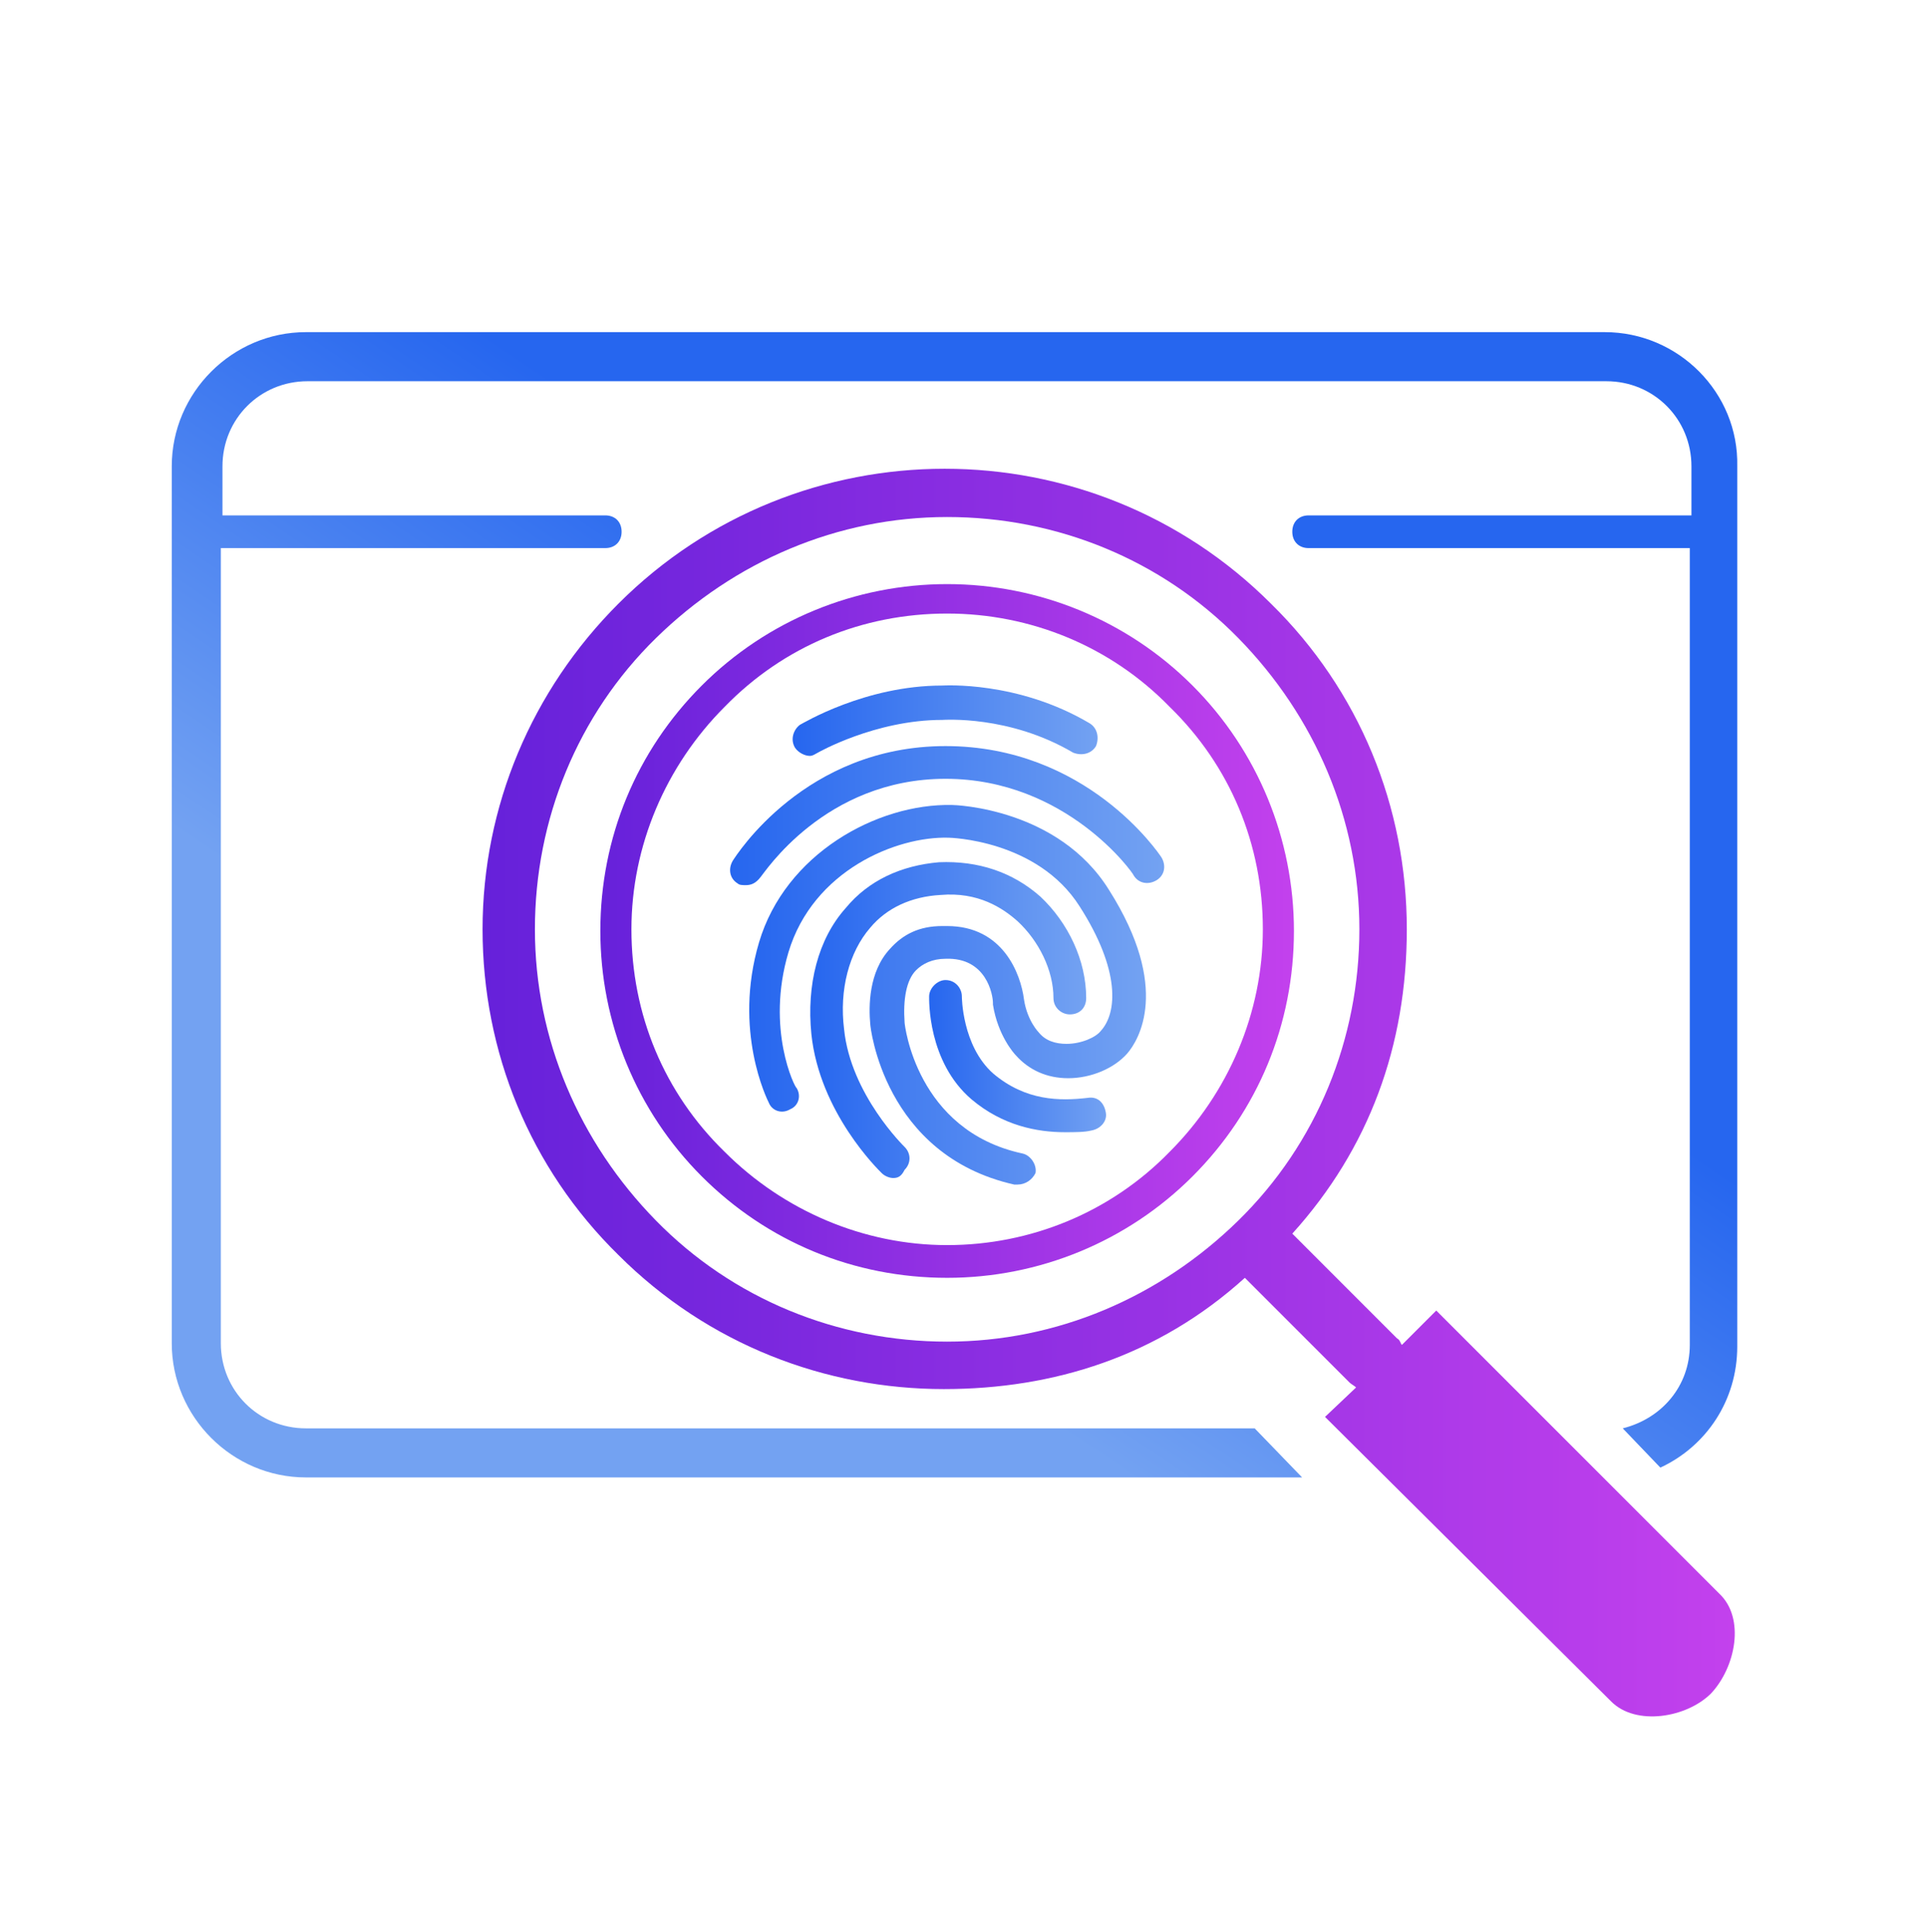 <?xml version="1.0" encoding="utf-8"?>
<svg xmlns="http://www.w3.org/2000/svg" xmlns:xlink="http://www.w3.org/1999/xlink" version="1.1" id="Layer_1" x="0px" y="0px" viewBox="0 0 117.8 118.1" style="enable-background:new 0 0 117.8 118.1;" xml:space="preserve">
<style type="text/css">
	.st0{fill:url(#SVGID_1_);}
	.st1{fill:url(#SVGID_2_);}
	.st2{fill:url(#SVGID_3_);}
	.st3{fill:url(#SVGID_4_);}
	.st4{fill:url(#SVGID_5_);}
	.st5{fill:url(#SVGID_6_);}
	.st6{fill:url(#SVGID_7_);}
	.st7{fill:url(#SVGID_8_);}
</style>
<g>
	<linearGradient id="SVGID_1_" gradientUnits="userSpaceOnUse" x1="65.634" y1="44.723" x2="45.536" y2="74.354">
		<stop offset="0" style="stop-color:#2666EF"></stop>
		<stop offset="1" style="stop-color:#73A2F2"></stop>
	</linearGradient>
	<path class="st0" d="M98.1,20.3H18.7c-4.5,0-8.2,3.7-8.2,8.2v53.6c0,4.5,3.7,8.2,8.2,8.2h60.9l-2.9-3h-58c-2.9,0-5.2-2.3-5.2-5.2   V33.5H37c0.6,0,1-0.4,1-1c0-0.6-0.4-1-1-1H13.6v-3c0-2.9,2.3-5.2,5.2-5.2h79.4c2.9,0,5.2,2.3,5.2,5.2v3H80c-0.6,0-1,0.4-1,1   c0,0.6,0.4,1,1,1h23.3v48.7c0,2.5-1.7,4.5-4.1,5.1l2.3,2.4c2.8-1.3,4.7-4.1,4.7-7.4V28.5C106.3,24,102.6,20.3,98.1,20.3z"></path>
	<g>
		<linearGradient id="SVGID_2_" gradientUnits="userSpaceOnUse" x1="48.486" y1="44.056" x2="67.161" y2="44.056">
			<stop offset="0" style="stop-color:#2666EF"></stop>
			<stop offset="1" style="stop-color:#73A2F2"></stop>
		</linearGradient>
		<path class="st1" d="M49.5,46.2c-0.3,0-0.7-0.2-0.9-0.5c-0.3-0.5-0.1-1.1,0.3-1.4c0.2-0.1,4-2.4,8.7-2.4c0.1,0,4.6-0.3,9,2.3    c0.5,0.3,0.6,0.9,0.4,1.4c-0.3,0.5-0.9,0.6-1.4,0.4c-3.9-2.3-7.9-2-8-2C53.5,44,50,46,50,46C49.8,46.1,49.7,46.2,49.5,46.2z"></path>
		<linearGradient id="SVGID_3_" gradientUnits="userSpaceOnUse" x1="44.58" y1="49.871" x2="71.062" y2="49.871">
			<stop offset="0" style="stop-color:#2666EF"></stop>
			<stop offset="1" style="stop-color:#73A2F2"></stop>
		</linearGradient>
		<path class="st2" d="M45.6,54.1c-0.2,0-0.4,0-0.5-0.1c-0.5-0.3-0.6-0.9-0.3-1.4c0.2-0.3,4.4-7,13-7c8.6,0,13,6.5,13.2,6.8    c0.3,0.5,0.2,1.1-0.3,1.4c-0.5,0.3-1.1,0.2-1.4-0.3c0-0.1-4.1-5.9-11.5-5.9c-7.4,0-11.1,5.8-11.3,6C46.2,54,45.9,54.1,45.6,54.1z"></path>
		<linearGradient id="SVGID_4_" gradientUnits="userSpaceOnUse" x1="45.713" y1="60.812" x2="69.993" y2="60.812">
			<stop offset="0" style="stop-color:#2666EF"></stop>
			<stop offset="1" style="stop-color:#73A2F2"></stop>
		</linearGradient>
		<path class="st3" d="M62.2,72.4c-0.1,0-0.1,0-0.2,0c-8-1.8-8.8-9.7-8.8-9.8c-0.1-1.1-0.1-3.2,1.2-4.6c0.8-0.9,1.8-1.4,3.2-1.4    c0.1,0,0.2,0,0.3,0c3.4,0,4.5,2.9,4.7,4.5c0.2,1.3,0.9,2,0.9,2c0.4,0.5,1,0.7,1.7,0.7c0,0,0,0,0,0c0.9,0,1.8-0.4,2.1-0.8    c1-1.1,1.2-3.7-1.3-7.6c-2.6-4.1-8-4.2-8-4.2c-3.2-0.1-8.3,2-9.8,7c-1.4,4.7,0.4,8.3,0.5,8.3c0.3,0.5,0.1,1.1-0.4,1.3    c-0.5,0.3-1.1,0.1-1.3-0.4c-0.1-0.2-2.2-4.4-0.6-9.8c1.6-5.4,7.2-8.5,11.8-8.4c0.2,0,6.5,0.2,9.6,5.2c3.8,6,1.8,9.2,1.1,10    c-0.8,0.9-2.2,1.5-3.6,1.5c-1.3,0-2.4-0.5-3.2-1.4c-0.1-0.1-1.1-1.2-1.4-3.1c0,0,0-0.1,0-0.1c0-0.5-0.4-2.8-2.9-2.7    c-0.8,0-1.4,0.3-1.8,0.7c-0.6,0.6-0.8,1.8-0.7,3.2c0,0.1,0.7,6.6,7.2,8c0.5,0.1,0.9,0.7,0.8,1.2C63.1,72.1,62.7,72.4,62.2,72.4z"></path>
		<linearGradient id="SVGID_5_" gradientUnits="userSpaceOnUse" x1="56.78" y1="64.569" x2="67.659" y2="64.569">
			<stop offset="0" style="stop-color:#2666EF"></stop>
			<stop offset="1" style="stop-color:#73A2F2"></stop>
		</linearGradient>
		<path class="st4" d="M65.1,69.2c-1.7,0-3.8-0.4-5.7-2c-2.7-2.3-2.6-6.1-2.6-6.3c0-0.5,0.5-1,1-1c0,0,0,0,0,0c0.6,0,1,0.5,1,1l0,0    c0,0,0,3,1.9,4.7c2,1.7,4.1,1.7,5.8,1.5c0.6-0.1,1,0.3,1.1,0.9c0.1,0.5-0.3,1-0.9,1.1C66.3,69.2,65.7,69.2,65.1,69.2z"></path>
		<linearGradient id="SVGID_6_" gradientUnits="userSpaceOnUse" x1="49.495" y1="62.427" x2="66.331" y2="62.427">
			<stop offset="0" style="stop-color:#2666EF"></stop>
			<stop offset="1" style="stop-color:#73A2F2"></stop>
		</linearGradient>
		<path class="st5" d="M54.6,72c-0.2,0-0.5-0.1-0.7-0.3c-0.2-0.2-3.8-3.7-4.3-8.5c-0.3-3,0.4-5.8,2.1-7.7c1.4-1.7,3.4-2.6,5.7-2.8    c2.4-0.1,4.5,0.6,6.2,2.1c1.7,1.6,2.8,3.9,2.8,6.2c0,0.6-0.4,1-1,1c-0.5,0-1-0.4-1-1c0-1.7-0.9-3.5-2.2-4.7    c-0.9-0.8-2.4-1.8-4.7-1.6c-1.8,0.1-3.3,0.8-4.3,2c-1.3,1.5-1.9,3.8-1.6,6.2c0.4,4,3.7,7.2,3.7,7.2c0.4,0.4,0.4,1,0,1.4    C55.1,71.9,54.9,72,54.6,72z"></path>
	</g>
	<linearGradient id="SVGID_7_" gradientUnits="userSpaceOnUse" x1="36.613" y1="56.809" x2="79.13" y2="56.809">
		<stop offset="0" style="stop-color:#6621DA"></stop>
		<stop offset="1" style="stop-color:#C341ED"></stop>
	</linearGradient>
	<path class="st6" d="M57.9,78.1c-5.7,0-11-2.2-15-6.2c-4-4-6.2-9.4-6.2-15c0-5.7,2.2-11,6.2-15c4-4,9.4-6.2,15-6.2s11,2.2,15,6.2   l0,0l0,0c4,4,6.2,9.4,6.2,15c0,5.7-2.2,11-6.2,15C68.9,75.9,63.5,78.1,57.9,78.1z M57.9,37.5c-5.2,0-10,2-13.6,5.7   c-3.6,3.6-5.7,8.5-5.7,13.6c0,5.2,2,10,5.7,13.6c3.6,3.6,8.5,5.7,13.6,5.7s10-2,13.6-5.7c3.6-3.6,5.7-8.5,5.7-13.6   c0-5.2-2-10-5.7-13.6l0,0C67.9,39.5,63,37.5,57.9,37.5z"></path>
	<linearGradient id="SVGID_8_" gradientUnits="userSpaceOnUse" x1="29.671" y1="66.761" x2="106.053" y2="66.761">
		<stop offset="0" style="stop-color:#6621DA"></stop>
		<stop offset="1" style="stop-color:#C341ED"></stop>
	</linearGradient>
	<path class="st7" d="M105.1,97.4L87.8,80.1l-2.1,2.1c-0.1-0.1-0.1-0.3-0.3-0.4l-6.4-6.4c4.7-5.2,7-11.5,7-18.6   c0-7.5-2.9-14.6-8.3-19.9c-11-11-28.9-11-39.9,0c-5.3,5.3-8.3,12.4-8.3,19.9c0,7.5,2.9,14.6,8.3,19.9c5.5,5.5,12.7,8.2,19.9,8.2   c6.7,0,13.1-2,18.4-6.8l6.4,6.4c0.1,0.1,0.3,0.2,0.4,0.3l-1.9,1.8L98.5,104c1.5,1.5,4.6,1,6.1-0.5v0   C106.1,101.9,106.7,98.9,105.1,97.4z M57.9,82c-6.7,0-13.1-2.6-17.8-7.4s-7.4-11.1-7.4-17.8c0-6.7,2.6-13.1,7.4-17.8   s11.1-7.4,17.8-7.4s13.1,2.6,17.8,7.4s7.4,11.1,7.4,17.8c0,6.7-2.6,13.1-7.4,17.8S64.6,82,57.9,82z"></path>
</g>
</svg>

